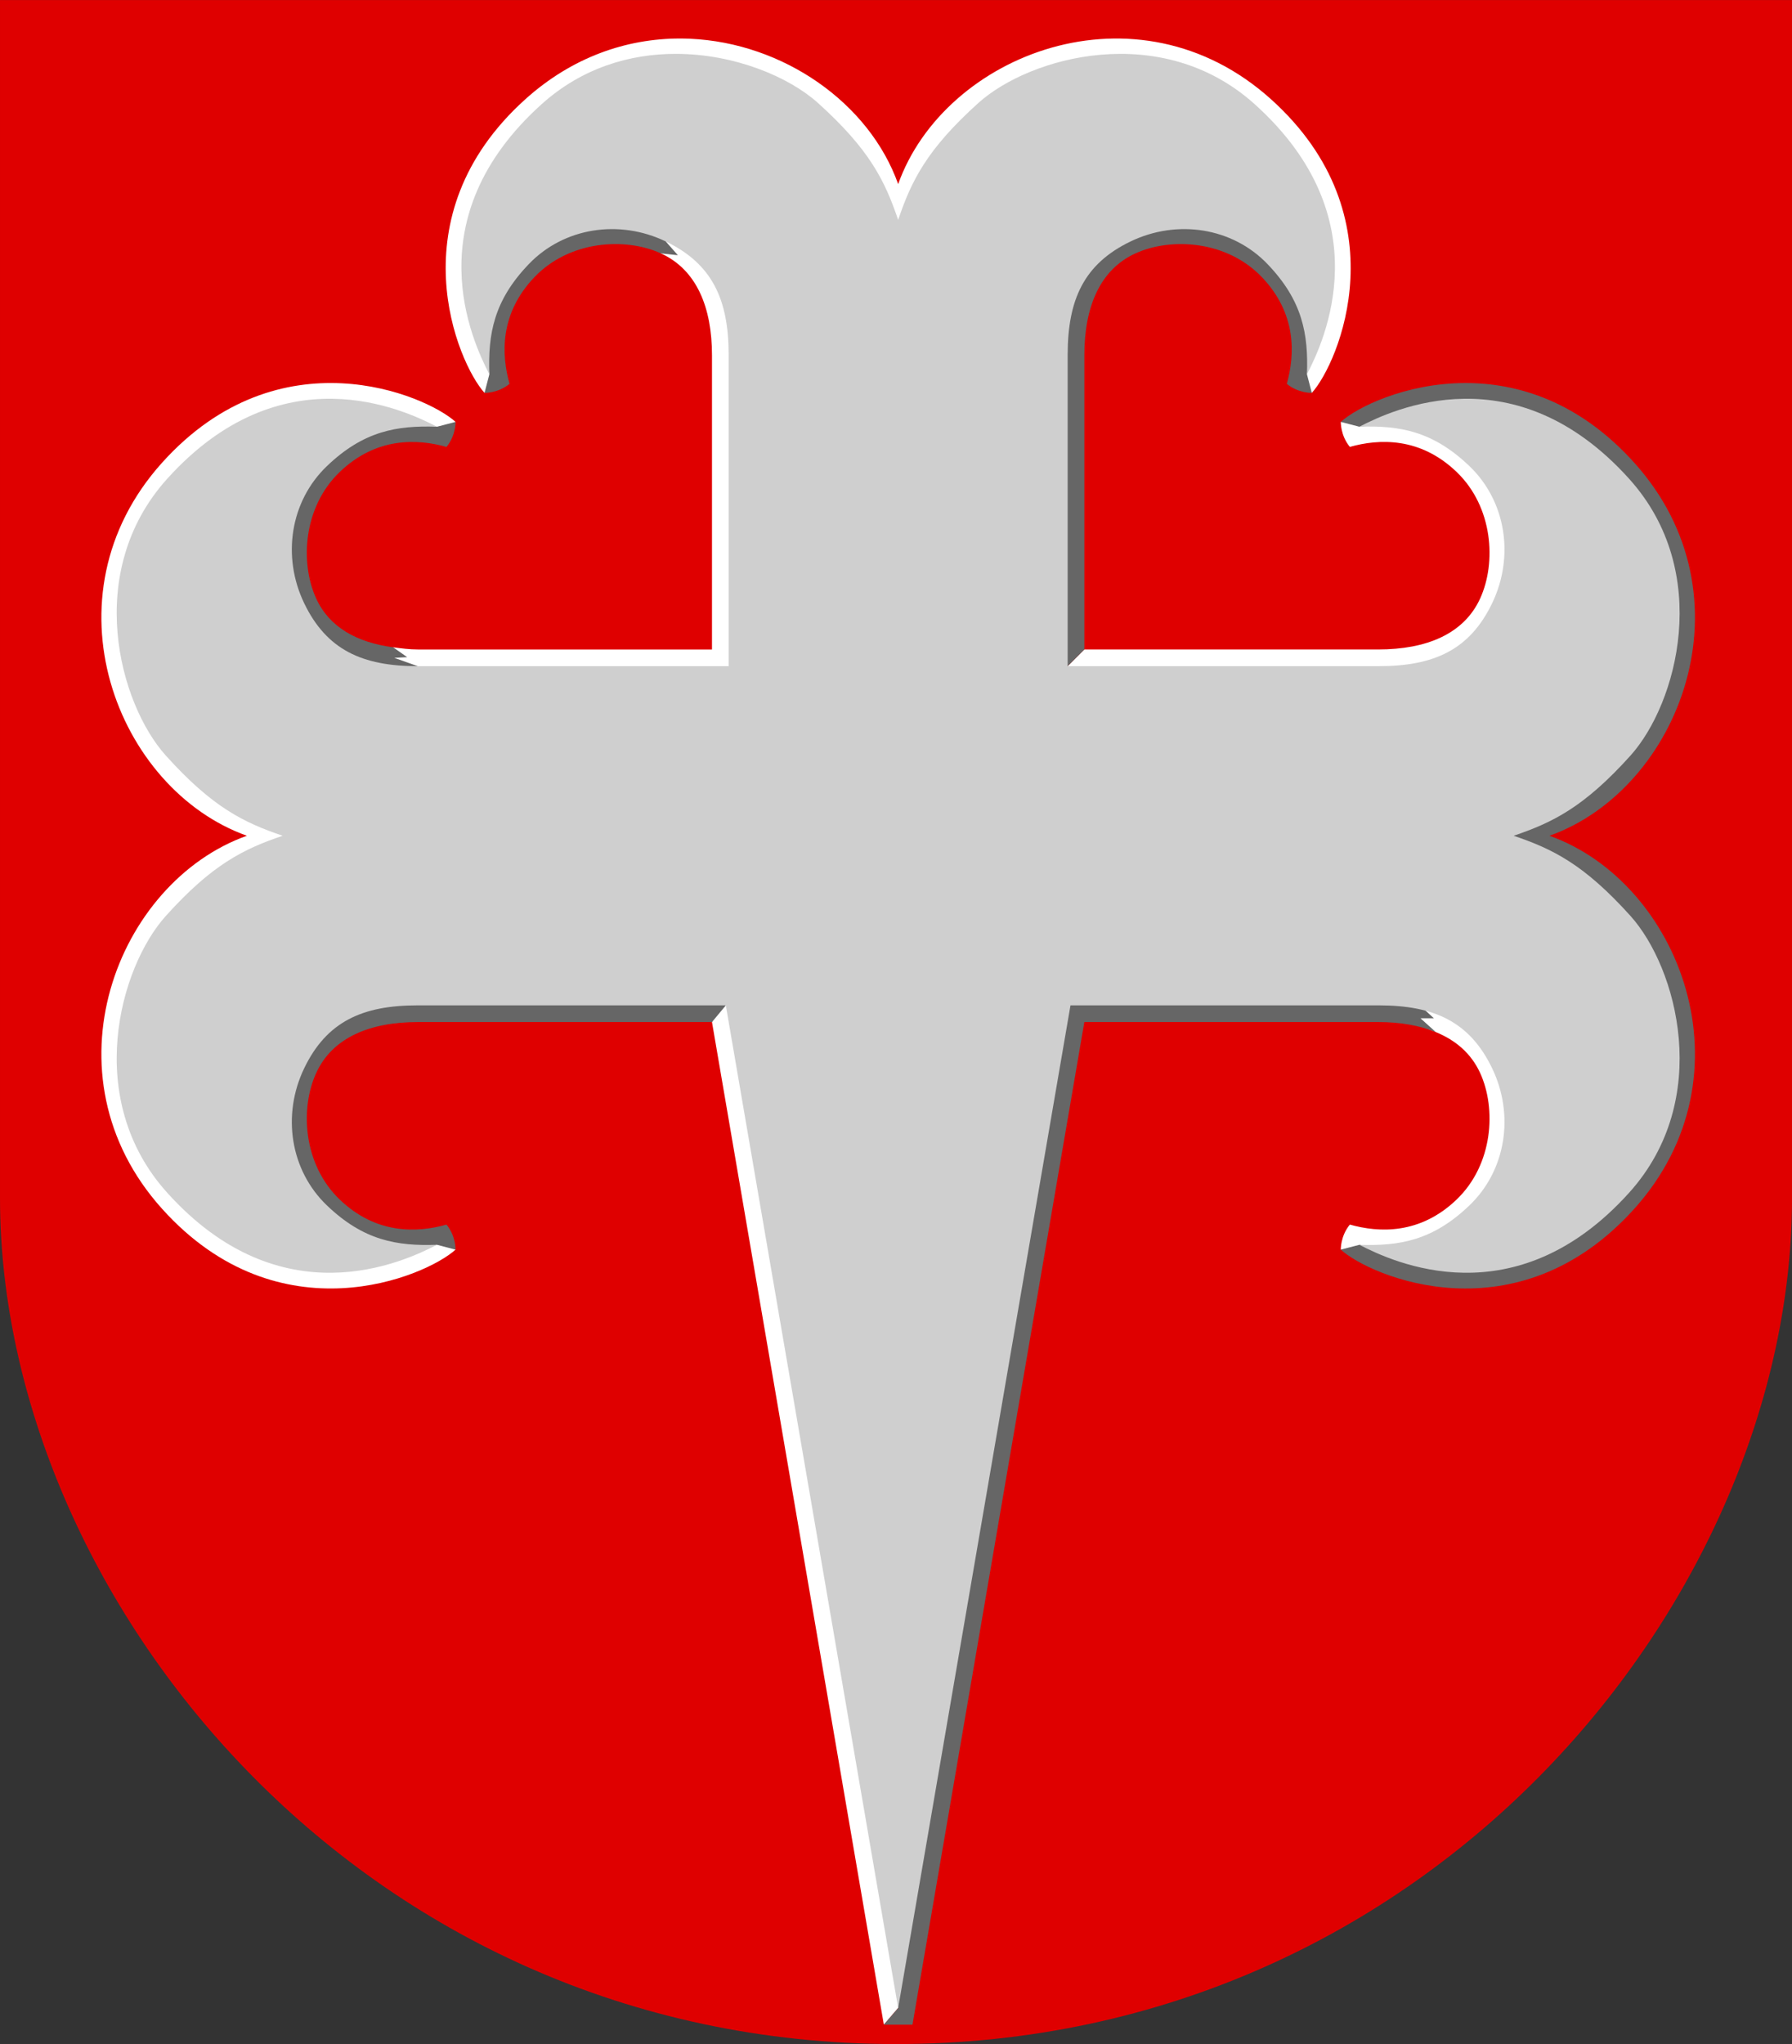 <?xml version="1.0" encoding="UTF-8" standalone="no"?>
<svg
   xmlns:dc="http://purl.org/dc/elements/1.1/"
   xmlns:cc="http://creativecommons.org/ns#"
   xmlns:rdf="http://www.w3.org/1999/02/22-rdf-syntax-ns#"
   xmlns:svg="http://www.w3.org/2000/svg"
   xmlns="http://www.w3.org/2000/svg"
   xmlns:sodipodi="http://sodipodi.sourceforge.net/DTD/sodipodi-0.dtd"
   xmlns:inkscape="http://www.inkscape.org/namespaces/inkscape"
   width="500"
   height="570"
   viewBox="0 0 132.292 150.812"
   version="1.1"
   id="svg847"
   sodipodi:docname="nastola.svg"
   inkscape:version="1.0.2 (e86c870879, 2021-01-15, custom)">
  <rect x="0" y="0" width="132.292" height="150.812" fill="#333333" stroke="none"/>
  <defs
     id="defs841" />
  <sodipodi:namedview
     id="base"
     pagecolor="#ffffff"
     bordercolor="#666666"
     borderopacity="1.0"
     inkscape:pageopacity="0.0"
     inkscape:pageshadow="2"
     inkscape:zoom="0.49497475"
     inkscape:cx="364.28823"
     inkscape:cy="111.43888"
     inkscape:document-units="px"
     inkscape:current-layer="layer1"
     inkscape:document-rotation="0"
     showgrid="false"
     inkscape:snap-smooth-nodes="true"
     inkscape:showpageshadow="false"
     borderlayer="true"
     units="px"
     inkscape:window-width="1920"
     inkscape:window-height="1017"
     inkscape:window-x="-8"
     inkscape:window-y="-4"
     inkscape:window-maximized="1" />
  <g
     inkscape:label="Layer 1"
     inkscape:groupmode="layer"
     id="layer1"
     transform="translate(-34.916,-53.527)">
    <g
       id="g1283"
       transform="matrix(0.997,0,0,0.997,0.105,0.163)"
       style="stroke-width:1.003">
      <path
         style="font-variation-settings:normal;opacity:1;vector-effect:none;fill:#df0000;fill-opacity:1;stroke:none;stroke-width:0.265;stroke-linecap:butt;stroke-linejoin:miter;stroke-miterlimit:4;stroke-dasharray:none;stroke-dashoffset:0;stroke-opacity:1;stop-color:#000000;stop-opacity:1"
         d="m 34.916,53.526 v 88.665 c 0,29.322 26.468,62.604 66.346,62.604 39.878,0 66.346,-33.282 66.346,-62.604 V 53.526 Z"
         id="path1118"
         sodipodi:nodetypes="cszscc" />
      <path
         id="path1227"
         style="font-variation-settings:normal;opacity:1;vector-effect:none;fill:#ffffff;fill-opacity:1;stroke:none;stroke-width:1.003;stroke-linecap:butt;stroke-linejoin:miter;stroke-miterlimit:4;stroke-dasharray:none;stroke-dashoffset:0;stroke-opacity:1;stop-color:#000000;stop-opacity:1"
         d="m 316.439,272.748 c 9.959,4.549 14.26,15.038 14.26,28.488 v 82.117 h -82.117 c -2.474,0 -4.724,-0.31 -6.979,-0.609 l -10.531,16.014 -35.607,-12.879 3.643,-42.664 27.32,-26.25 28.373,6.835 4.242,-4.003 c -8.276,-7.539 -49.209,-24.989 -81.967,11.361 -33.767,37.471 -12.663,91.284 23.662,104.217 -36.326,12.932 -57.429,66.748 -23.662,104.219 32.758,36.35 73.69,18.9 81.967,11.361 l -5.189,-4.003 -50.639,-3.38 -12.322,-47.145 29.465,-33.75 286.685,17.012 25.927,10.527 c 5.567,2.283 9.889,5.986 12.381,11.441 4.549,9.959 3.627,25.518 -6.594,35.318 -10.221,9.801 -21.697,9.275 -29.828,6.99 -2.652,3.22 -2.527,6.988 -2.527,6.988 l 7.064,2.398 31.713,-2.818 20.895,-17.143 3.213,-24.643 -24.107,-36.428 -5.893,-45 37.5,-36.965 4.822,-41.785 -32.68,-26.787 -25.595,-3.288 -16.932,1.3 c 0,0 -0.124,3.768 2.527,6.988 8.131,-2.285 19.607,-2.811 29.828,6.99 10.221,9.801 11.142,25.359 6.594,35.318 -4.549,9.959 -15.038,14.26 -28.488,14.26 h -82.117 l -4.66,4.66 -5.977,8.771 V 260.178 l 44.465,-10.713 33.75,25.713 -8.025,31.709 4.003,4.811 c 7.539,-8.276 24.989,-49.209 -11.361,-81.967 -37.471,-33.767 -91.286,-12.663 -104.219,23.662 -8.083,-22.703 -32.135,-39.462 -58.186,-40.594 -0.977,-0.043 -1.956,-0.063 -2.938,-0.061 -14.727,0.03 -29.92,5.121 -43.094,16.992 -36.35,32.758 -18.9,73.69 -11.361,81.967 l 4.382,-5.189 -7.874,-28.969 35.607,-23.486 18.038,9.739 z m 17.371,205.445 -3.112,9.206 48.021,280 4,-4.66 V 485.357 Z"
         transform="scale(0.265)"
         sodipodi:nodetypes="cscscccccccscscccccccssccccccccccccccsssccccccccscssscccccccccccc" />
      <path
         id="path1152"
         style="font-variation-settings:normal;opacity:1;vector-effect:none;fill:#666666;fill-opacity:1;stroke:none;stroke-width:1.003;stroke-linecap:butt;stroke-linejoin:miter;stroke-miterlimit:4;stroke-dasharray:none;stroke-dashoffset:0;stroke-opacity:1;stop-color:#000000;stop-opacity:1"
         d="m 468.572,249.465 -44.465,10.713 v 136.607 l 5.977,-8.771 4.66,-4.66 v -82.117 c 0,-13.451 4.3,-23.94 14.26,-28.488 9.959,-4.549 25.518,-3.627 35.318,6.594 9.801,10.221 9.275,21.697 6.99,29.828 3.22,2.652 6.988,2.527 6.988,2.527 l -1.352,-5.189 5.373,-31.33 z m -169.314,4.588 -35.607,23.486 4.844,28.969 -1.352,5.189 c 0,0 3.768,0.124 6.988,-2.527 -2.285,-8.131 -2.811,-19.607 6.99,-29.828 9.801,-10.221 25.359,-11.142 35.318,-6.594 l 4.727,0.498 -3.387,-3.842 6.48,-5.881 z m 241.861,54.891 c -16.708,0.047 -30.322,6.849 -34.719,10.854 l 5.189,1.352 32.398,-4.113 37.619,31.537 -4.822,41.785 -37.5,36.965 5.893,45 24.107,36.428 -3.213,24.643 -24.925,20.367 -29.558,-4.156 -5.189,1.352 c 8.276,7.539 49.209,24.989 81.967,-11.361 33.767,-37.471 12.663,-91.286 -23.662,-104.219 36.326,-12.932 57.429,-66.746 23.662,-104.217 -15.355,-17.039 -32.506,-22.256 -47.248,-22.215 z m -314.691,8.021 -27.32,26.25 -3.643,42.664 35.607,12.879 17.381,-10.744 -6.521,-2.324 3.598,-0.189 -3.926,-2.756 c -10.006,-1.328 -17.798,-5.523 -21.51,-13.65 -4.549,-9.959 -3.627,-25.518 6.594,-35.318 10.221,-9.801 21.697,-9.275 29.828,-6.99 2.652,-3.22 2.527,-6.988 2.527,-6.988 l -5.189,1.352 z m -6.07,145.713 -29.465,33.75 12.322,47.145 27.32,10.178 23.318,-4.146 5.189,1.352 c 0,0 0.124,-3.768 -2.527,-6.988 -8.131,2.285 -19.607,2.811 -29.828,-6.99 -10.221,-9.801 -11.142,-25.359 -6.594,-35.318 4.549,-9.959 15.038,-14.26 28.488,-14.26 h 82.117 l 3.869,-4.66 48.152,2.619 v 277.381 l -4,4.66 h 8 l 48.023,-280 h 82.117 c 6.083,0 11.512,0.934 16.107,2.818 l -4.309,-3.877 h 3.75 l -6.428,-5.893 z"
         transform="scale(0.265)"
         sodipodi:nodetypes="cccccsssccccccccccscccccsccccccccccccscssccccccccsscccccccccccssscccccccsccccc" />
      <path
         id="path1180"
         style="font-variation-settings:normal;opacity:1;vector-effect:none;fill:#cfcfcf;fill-opacity:1;stroke:none;stroke-width:1.003;stroke-linecap:butt;stroke-linejoin:miter;stroke-miterlimit:4;stroke-dasharray:none;stroke-dashoffset:0;stroke-opacity:1;stop-color:#000000;stop-opacity:1"
         d="m 320.646,217.02 c -12.738,-0.018 -26.197,3.822 -37.598,14.096 -35.365,31.87 -19.426,65.969 -14.555,75.393 -0.398,-11.27 1.219,-20.556 11.02,-30.777 9.801,-10.221 25.235,-12.592 38.266,-6.326 13.031,6.266 17.58,16.253 17.58,31.703 v 86.906 h -86.906 c -15.451,0 -25.437,-4.551 -31.703,-17.582 -6.266,-13.031 -3.895,-28.463 6.326,-38.264 10.221,-9.801 19.508,-11.418 30.777,-11.02 -9.424,-4.872 -43.523,-20.811 -75.393,14.555 -23.484,26.06 -13.348,62.858 -0.371,77.273 12.977,14.415 21.754,18.711 32.648,22.398 -10.894,3.688 -19.671,7.983 -32.648,22.398 -12.977,14.415 -23.113,51.214 0.371,77.273 31.87,35.365 65.969,19.428 75.393,14.557 -11.27,0.398 -20.556,-1.219 -30.777,-11.02 -10.221,-9.801 -12.592,-25.235 -6.326,-38.266 6.266,-13.031 16.252,-17.58 31.703,-17.58 h 86.115 l 48.152,280 48.152,-280 h 86.117 c 15.451,0 25.438,4.549 31.703,17.58 6.266,13.031 3.895,28.465 -6.326,38.266 -10.221,9.801 -19.508,11.418 -30.777,11.02 9.424,4.872 43.523,20.809 75.393,-14.557 23.484,-26.06 13.348,-62.858 0.371,-77.273 -12.977,-14.415 -21.754,-18.711 -32.648,-22.398 10.894,-3.688 19.671,-7.983 32.648,-22.398 12.977,-14.415 23.113,-51.214 -0.371,-77.273 -31.87,-35.365 -65.969,-19.426 -75.393,-14.555 11.27,-0.398 20.556,1.219 30.777,11.02 10.221,9.801 12.592,25.233 6.326,38.264 -6.266,13.031 -16.252,17.582 -31.703,17.582 h -86.906 v -86.906 c 0,-15.451 4.549,-25.438 17.58,-31.703 13.031,-6.266 28.465,-3.895 38.266,6.326 9.801,10.221 11.418,19.508 11.02,30.777 4.872,-9.424 20.811,-43.522 -14.555,-75.393 -26.06,-23.484 -62.86,-13.348 -77.275,-0.371 -14.415,12.977 -18.711,21.754 -22.398,32.648 -3.688,-10.895 -7.981,-19.671 -22.396,-32.648 -8.109,-7.3 -23.3,-13.701 -39.678,-13.725 z"
         transform="scale(0.265)"
         sodipodi:nodetypes="sccssscsssccscsccssscccsssccscsccssscssscsscss" />
    </g>
  </g>
</svg>
